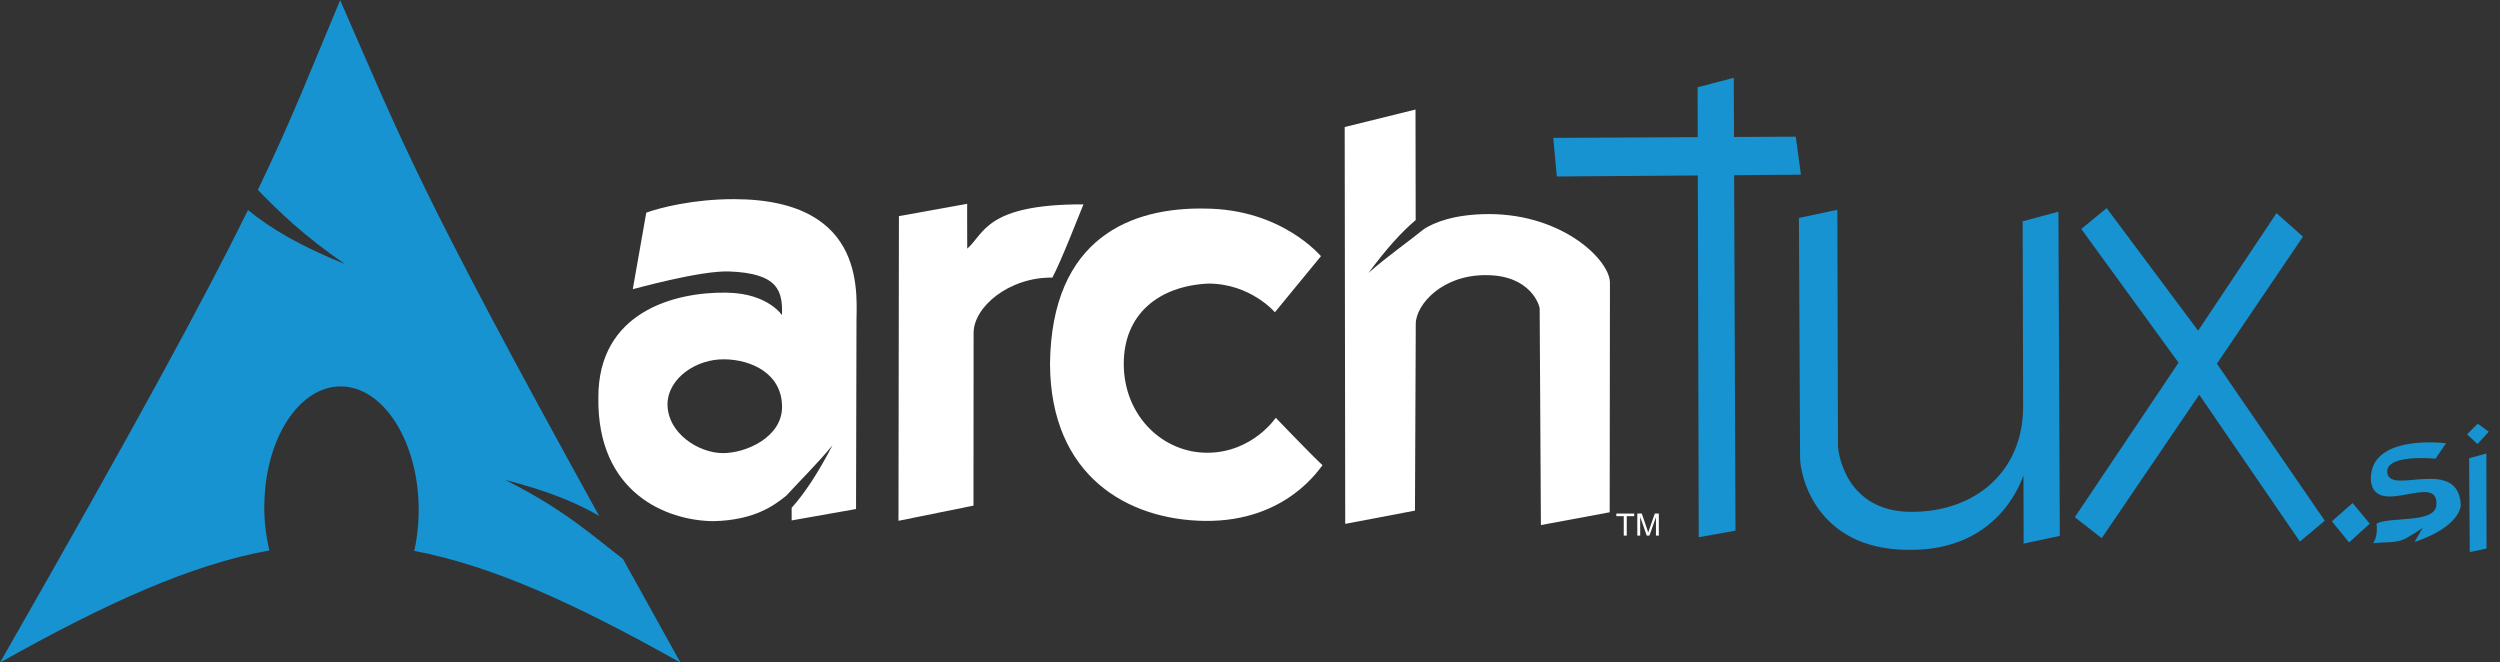 <?xml version="1.0" encoding="UTF-8" standalone="no"?>
<!-- Created with Inkscape (http://www.inkscape.org/) -->

<svg
   version="1.0"
   width="723.412"
   height="191.616"
   id="svg2424"
   sodipodi:docname="archlinux-tux-si-logo.svg"
   inkscape:version="1.1.2 (0a00cf5339, 2022-02-04, custom)"
   xmlns:inkscape="http://www.inkscape.org/namespaces/inkscape"
   xmlns:sodipodi="http://sodipodi.sourceforge.net/DTD/sodipodi-0.dtd"
   xmlns:xlink="http://www.w3.org/1999/xlink"
   xmlns="http://www.w3.org/2000/svg"
   xmlns:svg="http://www.w3.org/2000/svg">
  <rect width="100%" height="100%" fill="#333333" stroke="none"/>
  <sodipodi:namedview
     id="namedview117"
     pagecolor="#505050"
     bordercolor="#eeeeee"
     borderopacity="1"
     inkscape:pageshadow="0"
     inkscape:pageopacity="0"
     inkscape:pagecheckerboard="0"
     showgrid="false"
     inkscape:zoom="3.6203867"
     inkscape:cx="751.16285"
     inkscape:cy="132.85874"
     inkscape:window-width="1920"
     inkscape:window-height="1017"
     inkscape:window-x="0"
     inkscape:window-y="666"
     inkscape:window-maximized="1"
     inkscape:current-layer="g2424" />
  <defs
     id="defs2426">
    <linearGradient
       x1="112.499"
       y1="6.137"
       x2="112.499"
       y2="129.347"
       id="path1082_2_"
       gradientUnits="userSpaceOnUse"
       gradientTransform="translate(287,-83)">
      <stop
         id="stop193"
         style="stop-color:#ffffff;stop-opacity:0"
         offset="0" />
      <stop
         id="stop195"
         style="stop-color:#ffffff;stop-opacity:0.275"
         offset="1" />
      <midPointStop
         offset="0"
         style="stop-color:#FFFFFF"
         id="midPointStop197" />
      <midPointStop
         offset="0.5"
         style="stop-color:#FFFFFF"
         id="midPointStop199" />
      <midPointStop
         offset="1"
         style="stop-color:#000000"
         id="midPointStop201" />
    </linearGradient>
    <linearGradient
       x1="541.335"
       y1="104.507"
       x2="606.912"
       y2="303.14"
       id="linearGradient2544"
       xlink:href="#path1082_2_"
       gradientUnits="userSpaceOnUse"
       gradientTransform="matrix(-0.394,0,0,0.394,357.52,122.002)" />
    <linearGradient
       id="linearGradient3388">
      <stop
         id="stop3390"
         style="stop-color:#000000;stop-opacity:0"
         offset="0" />
      <stop
         id="stop3392"
         style="stop-color:#000000;stop-opacity:0.371"
         offset="1" />
    </linearGradient>
    <linearGradient
       x1="490.723"
       y1="237.724"
       x2="490.723"
       y2="183.964"
       id="linearGradient4416"
       xlink:href="#linearGradient3388"
       gradientUnits="userSpaceOnUse"
       gradientTransform="matrix(0.749,0,0,0.749,-35.46,91.441)" />
  </defs>
  <g
     transform="matrix(1.007,0,0,1,-39.723,-133.222)"
     id="layer1">
    <g
       transform="matrix(0.875,0,0,0.875,14.731,23.409)"
       id="g2424">
      <path
         d="m 139.958,125.552 c -9.949,23.907 -15.949,39.545 -27.026,62.742 6.791,7.056 15.127,15.273 28.665,24.553 -14.554,-5.87 -24.482,-11.763 -31.901,-17.879 -14.176,28.993 -36.385,70.292 -81.456,149.665 35.424,-20.045 62.883,-32.402 88.475,-37.118 -1.099,-4.632 -1.724,-9.643 -1.681,-14.872 l 0.042,-1.112 c 0.562,-22.244 12.368,-39.35 26.353,-38.189 13.985,1.161 24.856,20.146 24.294,42.391 -0.106,4.186 -0.587,8.212 -1.429,11.947 25.313,4.853 52.48,17.18 87.424,36.953 -6.89,-12.434 -13.041,-23.642 -18.914,-34.316 -9.251,-7.028 -18.901,-16.175 -38.584,-26.077 13.529,3.446 23.216,7.421 30.766,11.864 -59.715,-108.971 -64.55,-123.451 -85.028,-170.552 z"
         id="path2518"
         style="fill:#1793d1;fill-opacity:1;fill-rule:evenodd;stroke:none;stroke-width:1.332" />
      <g
         transform="matrix(1.552,0,0.022,1.642,-49.963,-879.757)"
         id="g5326"
         style="fill:#1793d1;fill-opacity:1;stroke:none">
        <g
           id="g1452">
          <path
             d="m 400.676,629.796 7.682,-1.916 -0.929,91.208 -7.796,1.324 z"
             id="path2292"
             style="fill:#1793d1;fill-opacity:1;fill-rule:evenodd;stroke:none" />
          <path
             d="m 421.315,639.741 0.977,7.655 -51.661,0.362 -0.64,-7.777 z"
             id="path2292-3"
             style="fill:#1793d1;fill-opacity:1;fill-rule:evenodd;stroke:none;stroke-width:0.753" />
        </g>
        <path
           d="m 476.042,720.141 -7.678,1.562 0.157,-13.672 c 0.007,-0.587 -4.422,15.274 -24.685,14.921 -19.68,-0.109 -22.684,-15.346 -22.529,-18.762 l 0.438,-48.079 8.157,-1.642 -0.546,47.49 c -0.015,1.297 1.368,13.3 15.276,13.343 13.905,0.041 23.766,-8.374 24.015,-21.044 l 0.431,-37.469 7.598,-1.932 z"
           id="path2298"
           style="fill:#1793d1;fill-opacity:1;fill-rule:evenodd;stroke:none" />
        <path
           d="m 486.888,654.129 -5.427,4.2 20.199,26.933 -22.391,31.116 5.635,4.226 21.044,-28.897 20.878,29.582 5.327,-4.201 -22.376,-31.629 18.57,-25.578 -5.532,-4.734 -16.921,23.668 z"
           id="path2300"
           style="fill:#1793d1;fill-opacity:1;fill-rule:evenodd;stroke:none" />
      </g>
      <g
         id="g1885"
         transform="matrix(1.628,0,0,1.921,-156.366,-201.861)">
        <g
           id="g1928">
          <path
             d="m 644.239,278.707 5.108,-4.17 4.243,4.721 -5.11,4.28 z"
             id="path2294"
             style="fill:#1793d1;fill-opacity:1;fill-rule:evenodd;stroke:none;stroke-width:0.944"
             sodipodi:nodetypes="ccccc"
             transform="matrix(0.818,0,0,0.753,56.798,50.287)" />
          <path
             d="m 556.796,706.158 2.293,-2.813 c 0,0 -16.823,-1.877 -16.13,7.05 1.161,6.597 14.623,-1.974 13.91,4.284 -0.407,3.337 -10.168,1.997 -12.826,3.33 0.311,2.457 -0.776,3.546 -0.776,3.546 2.888,-0.249 5.085,0.07 7.205,-0.959 2.598,-1.262 3.418,-1.848 3.418,-1.848 0,0 -0.86,1.319 -1.778,2.589 0,0 9.023,-2.247 9.98,-6.61 -0.248,-9.006 -14.641,-2.055 -15.586,-5.793 -0.947,-3.743 10.291,-2.777 10.291,-2.777 z"
             id="path2292-1"
             style="fill:#1793d1;fill-opacity:1;fill-rule:evenodd;stroke:none;stroke-width:0.67"
             sodipodi:nodetypes="cccccsscsccc"
             transform="matrix(0.944,0,0.013,0.944,69.891,-417.237)" />
          <path
             d="m 611.471,249.299 3.485,-0.822 0.027,16.369 -3.378,0.601 z m -0.407,-4.122 2.147,-1.826 2.235,1.381 -2.288,2.112 z"
             id="path2294-2"
             style="fill:#1793d1;fill-opacity:1;fill-rule:evenodd;stroke:none;stroke-width:0.344"
             sodipodi:nodetypes="cccccccccc" />
        </g>
      </g>
      <g
         id="g1269"
         transform="matrix(1.254,0,0,1.234,-20.397,-59.887)">
        <g
           transform="matrix(0.738,0,0,0.794,-19.889,-41.816)"
           id="g2809-3"
           style="fill:#ffffff;fill-opacity:1">
          <path
             d="m 339.969,309.094 c -14.471,-0.024 -26.481,2.944 -31.125,4.562 l -4.781,25.812 c -0.012,0.095 23.795,-6.349 34.281,-5.969 17.362,0.624 18.959,6.635 18.656,14.75 0.296,0.475 -4.479,-7.332 -19.5,-7.594 -18.95,-0.327 -45.693,6.709 -45.656,35.312 -0.511,32.174 24.034,41.639 40.75,41.812 15.028,-0.274 22.078,-5.691 25.938,-8.594 5.071,-5.302 10.873,-10.634 16.406,-17.031 -5.236,9.513 -9.775,16.09 -14.5,21.125 v 4.25 l 22.844,-3.844 0.156,-62.094 c -0.231,-8.788 5.041,-42.418 -43.469,-42.5 z m -3.281,54.062 c 9.469,0.13 20.328,4.797 20.344,16.031 0.049,10.218 -12.8,15.712 -21.156,15.625 -8.36,-0.087 -19.451,-6.57 -19.5,-16.531 0.16,-8.904 10.46,-15.354 20.312,-15.125 z"
             id="path2284-6"
             style="fill:#ffffff;fill-opacity:1;fill-rule:evenodd;stroke:none" />
          <path
             d="m 398.501,314.831 -0.155,102.827 26.612,-5.127 0.045,-58.302 c 0.006,-8.681 12.406,-18.825 27.963,-18.663 3.302,-5.974 9.509,-21.242 11.021,-24.715 -34.756,-0.083 -35.199,9.99 -41.244,14.945 -0.063,-9.453 -0.021,-15.127 -0.021,-15.127 l -24.22,4.162 z"
             id="path2286-7"
             style="fill:#ffffff;fill-opacity:1;fill-rule:evenodd;stroke:none" />
          <path
             d="m 548.269,328.331 c -0.257,-0.121 -13.879,-15.934 -41.266,-16.059 -25.652,-0.426 -54.426,9.519 -54.886,52.533 0.225,37.819 27.64,52.598 55.031,52.886 29.313,0.305 40.977,-18.329 41.676,-18.791 -3.498,-3.032 -16.598,-16.013 -16.598,-16.013 0,0 -8.182,11.651 -24.058,11.799 -15.879,0.151 -29.682,-12.273 -29.878,-29.609 -0.203,-17.336 12.689,-26.728 29.997,-27.487 14.985,-0.003 23.63,9.673 23.63,9.673 z"
             id="path2288-5"
             style="fill:#ffffff;fill-opacity:1;fill-rule:evenodd;stroke:none" />
        </g>
        <g
           id="g1258">
          <path
             d="m 581.812,278.844 -25.125,5.906 0.188,133.938 24.75,-4.469 0.281,-63.031 c 0.053,-6.609 9.561,-16.759 25.438,-16.438 15.18,0.158 18.572,10.118 18.531,11.375 l 0.438,72.969 24.406,-4.312 0.094,-77.375 c 0.161,-7.445 -16.308,-23.17 -42.781,-23.281 -12.581,0.02 -19.548,2.868 -23.094,4.969 -6.067,4.686 -13,9.175 -19.812,14.906 6.298,-8.091 11.586,-13.685 16.75,-17.844 l -0.062,-37.312 z"
             id="path2290-3"
             style="fill:#ffffff;fill-opacity:1;fill-rule:evenodd;stroke:none"
             transform="matrix(0.738,0,0,0.794,-19.889,-41.816)" />
          <g
             id="text2638-5-6"
             style="font-style:normal;font-weight:normal;font-size:8.251px;font-family:'DejaVu Sans Mono';fill:#ffffff;fill-opacity:1;stroke:none"
             transform="translate(224.187,-19.929)">
            <path
               d="m 239.841,313.7 v -5.209 h -1.946 v -0.697 h 4.682 v 0.697 h -1.954 v 5.209 h -0.782"
               id="path2883-2"
               style="fill:#ffffff;fill-opacity:1" />
            <path
               d="m 243.39,313.7 v -5.906 h 1.176 l 1.398,4.182 c 0.129,0.389 0.223,0.681 0.282,0.874 0.067,-0.215 0.172,-0.53 0.314,-0.947 l 1.414,-4.11 h 1.052 v 5.906 h -0.753 v -4.944 l -1.716,4.944 h -0.705 l -1.708,-5.028 v 5.028 h -0.753"
               id="path2885-9"
               style="fill:#ffffff;fill-opacity:1" />
          </g>
        </g>
      </g>
    </g>
  </g>
</svg>
